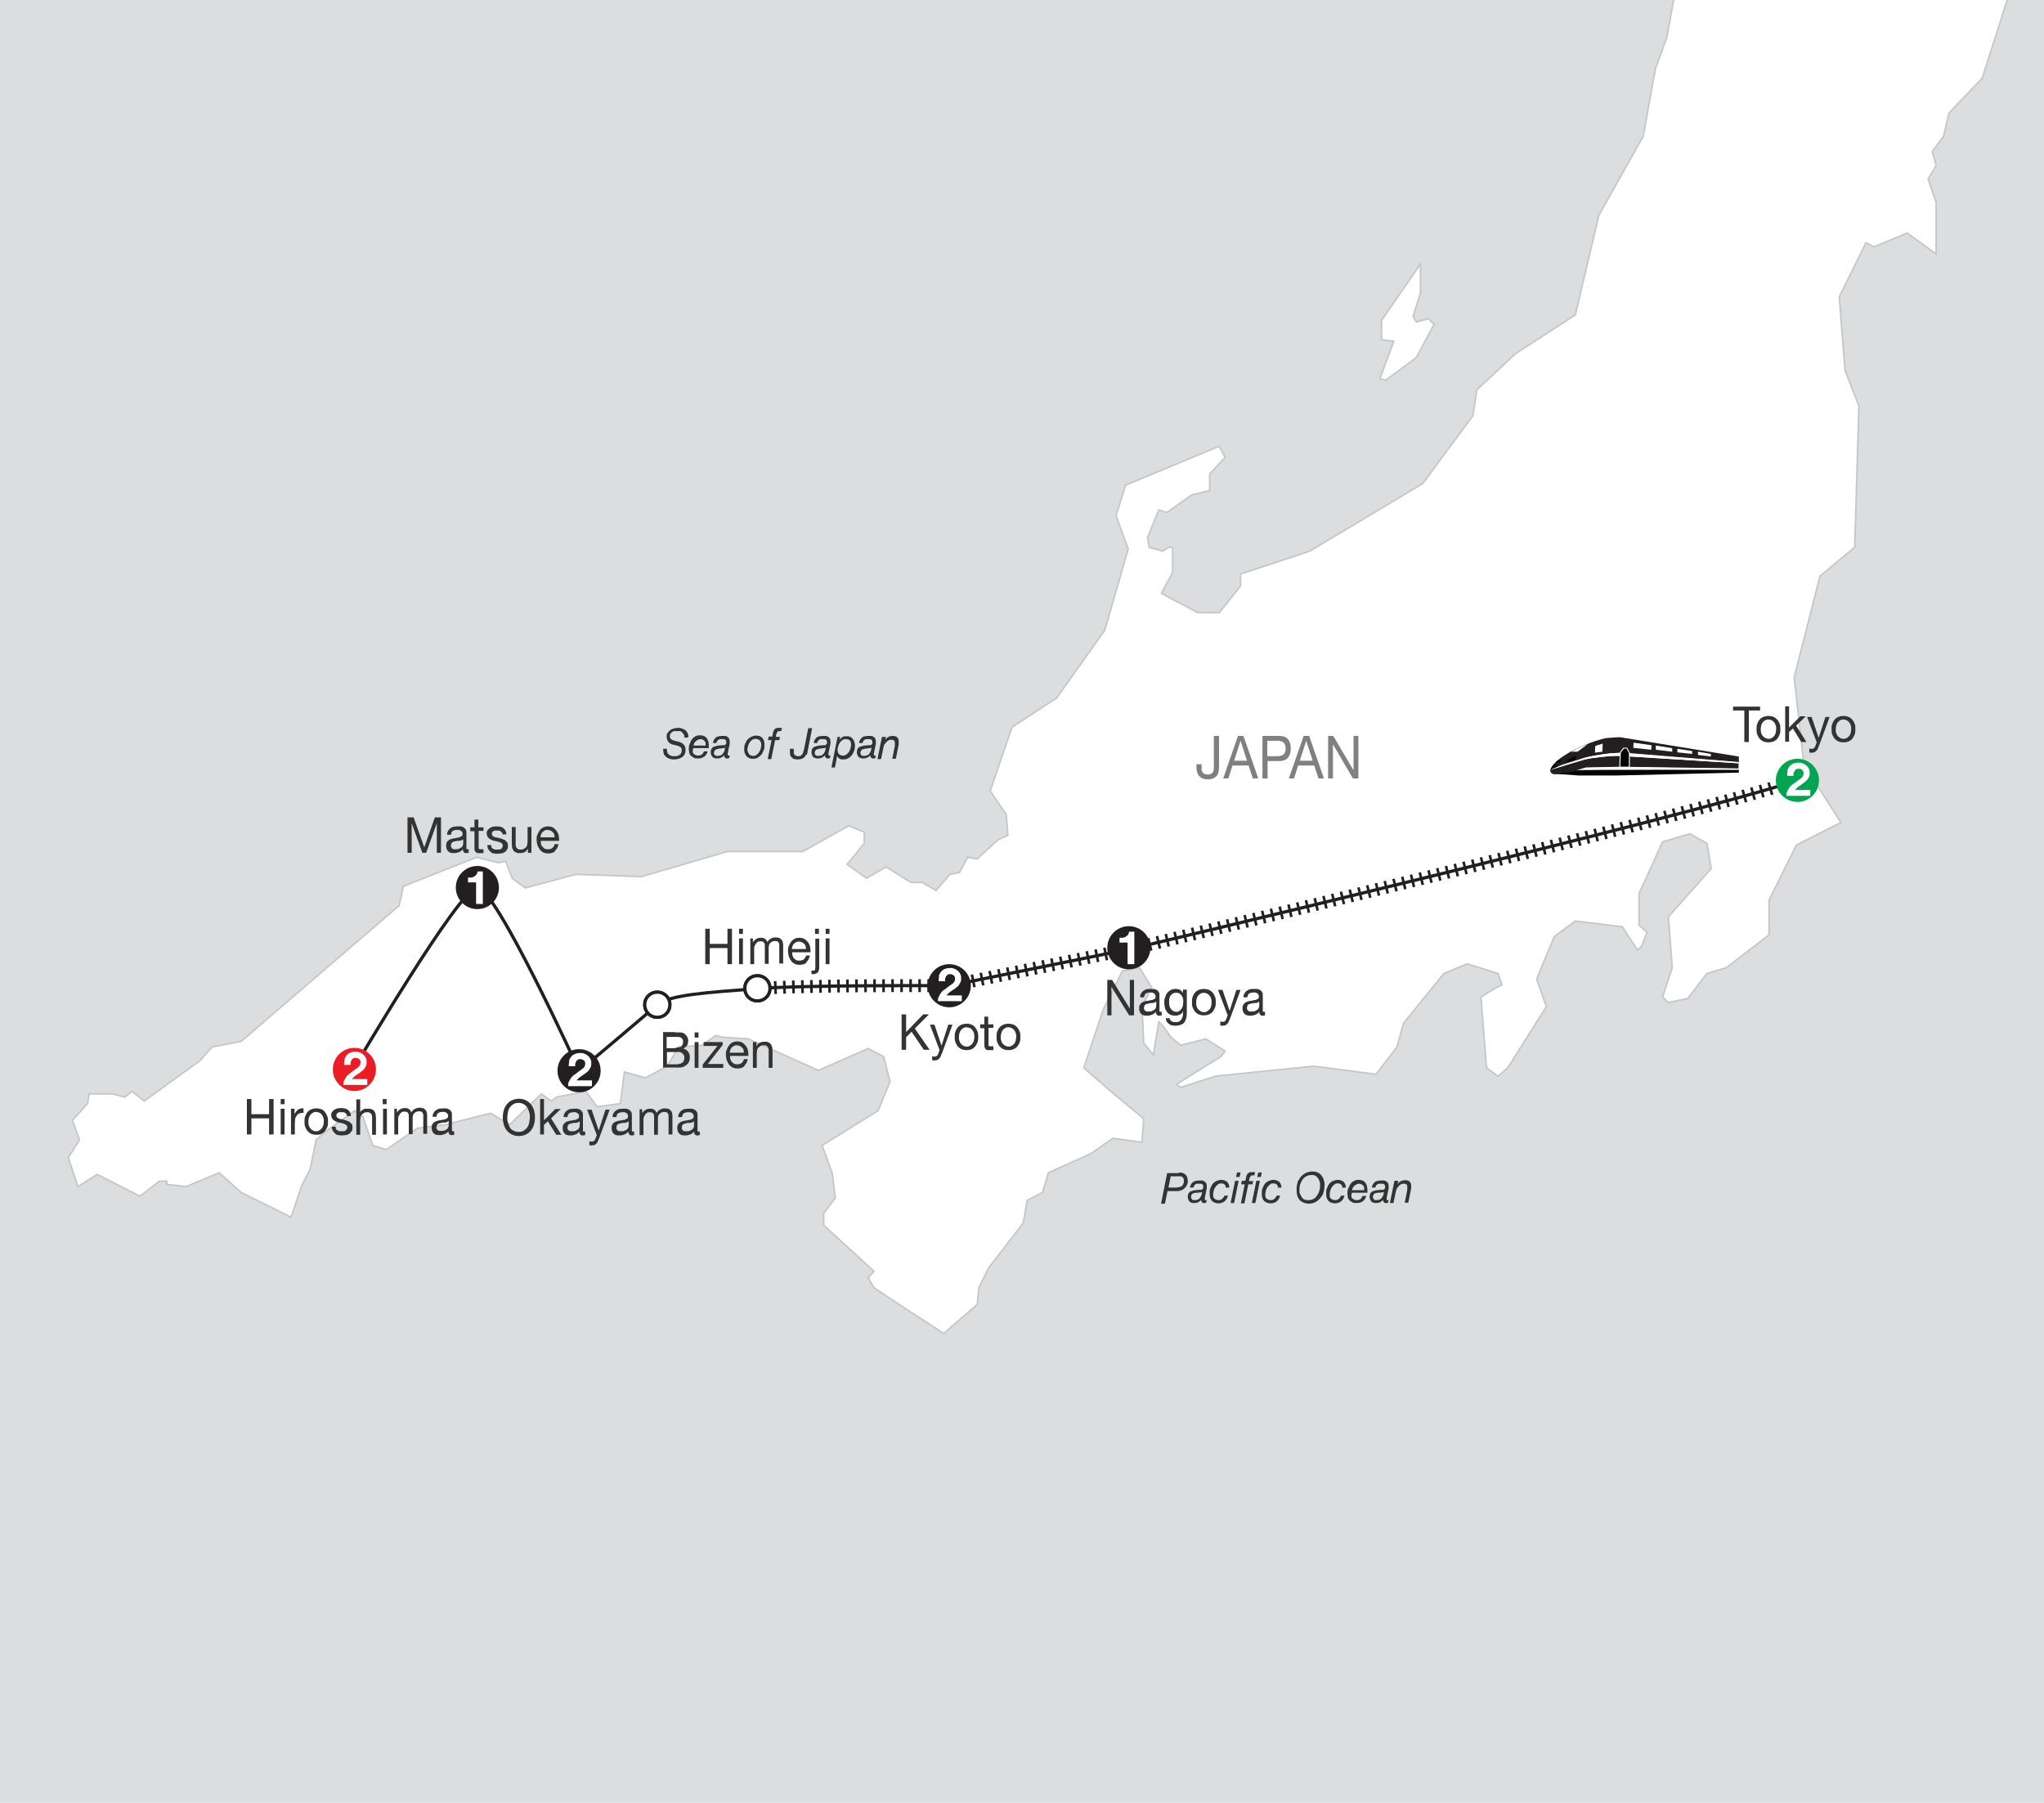 <?xml version="1.0" encoding="UTF-8"?>
<svg id="Layer_1" data-name="Layer 1" xmlns="http://www.w3.org/2000/svg" xmlns:xlink="http://www.w3.org/1999/xlink" version="1.1" viewBox="0 0 635 560">
  <defs>
    <style>
      .cls-1 {
        fill: gray;
      }

      .cls-1, .cls-2, .cls-3, .cls-4, .cls-5, .cls-6, .cls-7, .cls-8, .cls-9 {
        stroke-width: 0px;
      }

      .cls-10 {
        clip-path: url(#clippath);
      }

      .cls-2, .cls-11, .cls-12 {
        fill: none;
      }

      .cls-3 {
        fill: #dcddde;
      }

      .cls-4 {
        fill: #333;
      }

      .cls-13, .cls-11, .cls-12 {
        stroke: #231f20;
      }

      .cls-13, .cls-14, .cls-15, .cls-8 {
        fill: #fff;
      }

      .cls-16 {
        stroke: #fff;
        stroke-width: .3px;
      }

      .cls-16, .cls-5 {
        fill: #000;
      }

      .cls-14 {
        stroke: #b1b3b5;
        stroke-width: .4px;
      }

      .cls-6 {
        fill: #00a551;
      }

      .cls-7 {
        fill: #ec1c24;
      }

      .cls-15 {
        stroke: #c5c7c9;
        stroke-width: .5px;
      }

      .cls-12 {
        stroke-dasharray: 0 0 .8 2;
        stroke-width: 4px;
      }

      .cls-9 {
        fill: #231f20;
      }
    </style>
    <clipPath id="clippath">
      <rect class="cls-2" width="635" height="560"/>
    </clipPath>
  </defs>
  <g class="cls-10">
    <rect class="cls-3" x="-94.1" y="-307.3" width="760.6" height="964.5"/>
    <polygon class="cls-15" points="439 98.3 440 100 443.8 99 445.5 100.8 440 111.1 430.5 118.1 428.7 117.6 433 106 429.2 105.5 429.2 99.5 441.3 82 441.3 91 439 98.3"/>
    <polygon class="cls-15" points="98.2 354.1 100.7 351.8 110.2 345 112.7 346.8 115.8 355.8 120 357.1 129.6 350.5 138.6 349.3 152.4 345.8 158.4 349.3 168.2 339.8 171.2 342 172.9 340.8 182 339 185.5 343.8 192.7 342.8 194 333 200.5 334.8 207.3 331.2 210.8 325.2 218.1 324.7 222.3 321.7 224.6 322.2 232.4 322.7 254.2 332.5 269.7 325.7 274.5 328.2 276.5 336 272.8 345 255.4 355.8 256.9 359.9 258.5 364.3 259.5 372.1 255.9 376.9 255.9 380.6 271.5 394.9 269.7 396.9 271.5 400 281.3 406.5 293.3 414.3 294.6 413 303.6 405.2 304.1 400 307.1 393.9 317.9 379.9 319.1 372.9 323.9 370.4 325.7 364.3 339 358.3 345.7 353.6 354.8 354.8 355.3 347.5 344.5 338.5 336.7 331.7 342.7 313.7 348.7 301.6 354 300.6 357.8 306.7 354.8 312.7 355.3 324 358.3 327.7 360 317.4 361.3 318.7 363.8 322.2 366.8 324.7 374.6 322.7 380.6 326.5 379.3 328.2 365.5 336.8 366.8 337.8 377.6 334.3 390.2 333 408.2 331.2 427.5 333.7 434 325.2 436 317.9 448.6 302.4 455.8 299.4 465.4 302.4 466.6 305.9 464.1 307.2 460.1 309.7 461.8 331.7 465.4 334.3 468.4 331.7 480.4 312.7 477.4 304.2 479.6 298.7 482.9 290.9 489.4 286.1 504 287.9 508.7 295.1 510 293.9 511.7 289.6 509.2 287.4 509.2 277.6 512.8 269.7 516.5 261.5 525 259 530.3 262 531.6 269.8 518.3 284.8 519.5 300.6 516.5 309.7 518.3 311.4 524.3 310.2 530.3 302.4 536.3 300.6 549.6 290.4 549.6 279.6 558.1 262.5 571.9 255.5 564.9 244.5 560.4 237.4 557.4 210.4 565.4 179 576.2 170 577.5 126.1 574.1 117.4 573.2 115.1 571.4 92.2 579.7 75.4 582.2 76.7 592.5 72.4 601.5 78.9 601.5 74.2 601.5 62.9 599 55.6 601.5 51.4 600.3 47.1 603.8 42.3 605.5 35.1 615.8 24.3 625.6 -6.3 621.3 -12.3 620.1 -32.4 612.3 -43.2 613.6 -48.5 605.5 -62.2 600.8 -70.3 593 -74.5 590.5 -84.6 588.2 -129.2 581 -126.7 572.4 -133.5 562.4 -137 556.9 -124.4 556.9 -112.9 567.7 -115.9 573.7 -120.2 576.7 -120.2 580.5 -114.2 578.5 -100.9 573.7 -95.6 561.7 -102.1 560.4 -96.1 558.1 -91.3 551.4 -91.3 549.1 -94.8 547.9 -111.7 544.9 -115.9 540.1 -113.7 534.6 -117.2 531.6 -111.2 535.3 -102.6 532.3 -99.6 531.6 -94.3 525.5 -85.3 519 -85.3 510 -75.5 513 -66 516.5 -58.2 517.8 -55.2 516 -38.4 509.2 -30.4 503.2 -32.4 502.2 -30.4 504 -26.4 507 -23.9 513.5 -25.6 517.8 -23.9 522 -17.9 522 -11.3 517.8 11.7 514.3 21.3 513.3 26.7 510.5 42.3 496.7 66.9 489.4 97.8 470.9 109.8 458.8 121.1 457.6 129.1 442 150.2 406.9 171.2 398.8 173.9 385.4 178.3 385.4 182 378.8 190.3 372.1 190.3 360.8 184.3 364.3 177.8 364.3 170 363 170 361.3 171.2 357 170 356.5 167 360 158.4 362.5 159.2 370.3 153.7 375.8 152.4 375.8 147.2 380.6 142.1 378.8 138.6 349.7 150.7 346.7 160.2 350.5 170.5 343.2 195.8 328.2 216.9 324.3 219.4 314.4 225.9 307.6 245.7 312.6 253 313.1 259.5 310.1 260.8 303.6 266.8 300.6 266.3 298.1 271 295.1 271.6 290.8 276.6 286.5 274.1 283 274.1 275.3 269.3 269.2 272.8 263.2 268.5 268.5 262 268.5 258.5 263.7 256.5 249.4 264.5 225.9 264.5 221.6 265.8 199.3 272.3 179 271.6 163.2 275.8 159.1 272.8 157.1 267.5 154.9 268 148.1 266.3 125.3 275.3 124 281.3 74.9 323.5 72.3 324 65.9 325.2 62.1 329.5 44.8 342 41 339 38.8 340.8 35 339.8 27.7 339.8 27.2 342.8 22.5 348 24.7 354.1 21.2 359.6 24.2 368.6 30.2 364.8 43.5 371.6 49.5 366.9 51.8 366.9 51.8 367.9 57.8 368.6 68.1 364.3 74.9 370.4 90.4 378.1 93.9 367.9 96.4 363.1 98.2 354.1"/>
    <path class="cls-11" d="M179.9,332.6s-26.1-57.4-31.7-56.9-38.4,56.4-38.4,56.4"/>
    <path class="cls-11" d="M558.4,242.4c-34.9,11.5-206.4,52.2-206.4,52.2l-57.1,11.6s-44.1-.3-59.6.9c-15.5,1.2-27.5,1.9-31.2,5.1-3.6,3.2-24.2,20.5-24.2,20.5"/>
    <path class="cls-12" d="M558.4,242.4c-34.9,11.5-206.4,52.2-206.4,52.2l-57.1,11.6s-44.1-.3-59.6.9"/>
    <g>
      <path class="cls-4" d="M212.2,228c0-.3-.2-.5-.4-.6-.2-.2-.4-.3-.7-.3-.3,0-.6,0-.9,0s-.5,0-.7,0c-.2,0-.5.1-.7.3s-.4.3-.5.5c-.1.2-.2.4-.2.7s0,.4.1.6.2.3.3.4c.1.1.3.2.5.3s.4.2.6.2l1.2.3c.3,0,.6.2.8.3.3.1.5.3.7.5.2.2.4.4.5.7.1.3.2.7.2,1.1s-.1.9-.3,1.3c-.2.4-.5.7-.8.9-.3.2-.7.4-1.1.5s-.8.2-1.2.2-1,0-1.5-.2c-.5-.1-.8-.3-1.2-.6-.3-.3-.6-.6-.7-1s-.2-.9-.2-1.5h1.2c0,.4,0,.8.1,1.1.1.3.3.5.5.7.2.2.5.3.8.4s.6.1,1,.1.6,0,.8-.1c.3,0,.5-.2.7-.3.2-.1.4-.3.5-.6.1-.2.2-.5.2-.8s0-.4-.1-.6c0-.2-.2-.3-.3-.4-.1-.1-.3-.2-.5-.3s-.4-.2-.6-.2l-1.2-.3c-.3,0-.5-.2-.8-.3-.2-.1-.5-.3-.6-.5-.2-.2-.3-.4-.4-.7-.1-.3-.2-.6-.2-.9s0-.9.3-1.2.4-.6.8-.9c.3-.2.7-.4,1.1-.5.4-.1.8-.2,1.2-.2s.9,0,1.3.2c.4.1.8.3,1.1.5.3.2.5.6.7.9.2.4.3.8.2,1.4h-1.2c0-.4,0-.7-.1-.9Z"/>
      <path class="cls-4" d="M215.2,233.1c0,.3,0,.5.1.7,0,.2.2.4.4.5s.3.2.5.3c.2,0,.4.1.6.1.5,0,.9-.1,1.2-.3.3-.2.5-.6.7-1h1.1c0,.4-.2.7-.4,1-.2.3-.4.5-.7.7-.3.2-.6.3-.9.4s-.7.1-1,.1c-.5,0-1,0-1.4-.3s-.6-.4-.9-.7c-.2-.3-.4-.6-.4-.9,0-.3-.1-.6-.1-.9,0-.7,0-1.3.3-1.8.2-.5.4-1,.7-1.4.3-.4.7-.7,1.1-.9s.8-.3,1.3-.3c1,0,1.7.3,2.1.8.4.5.7,1.3.7,2.3s0,.3,0,.5c0,.2,0,.3,0,.4h-4.9c0,.2,0,.4,0,.6ZM219.2,230.8c0-.2-.1-.4-.3-.6s-.3-.3-.5-.4c-.2-.1-.5-.2-.7-.2s-.6,0-.8.2c-.2.1-.5.2-.7.4-.2.2-.3.4-.5.6-.1.2-.2.5-.3.8h3.8c0-.2,0-.5,0-.7Z"/>
      <path class="cls-4" d="M221.8,229.8c.2-.3.4-.5.6-.7s.5-.3.9-.4c.3,0,.7-.1,1-.1s.6,0,.9,0c.3,0,.5.1.8.3s.4.3.5.5c.1.2.2.5.2.9s0,.4,0,.6c0,.2,0,.4-.1.6l-.4,1.9c0,.1,0,.3-.1.5s0,.3,0,.5,0,.3,0,.3c0,0,.1,0,.2,0s.1,0,.2,0c0,0,.1,0,.2,0l-.2.8c0,0-.2,0-.3.1s-.2,0-.3,0c-.3,0-.5,0-.7-.3-.2-.2-.2-.4-.2-.7h0c-.2.3-.5.5-.9.7-.3.2-.8.3-1.3.3s-.5,0-.8-.1-.5-.2-.6-.3c-.2-.2-.3-.4-.4-.6-.1-.2-.2-.5-.2-.9,0-.5.1-.9.3-1.2s.5-.5.8-.6c.3-.1.7-.2,1.1-.3.4,0,.8,0,1.1-.1.3,0,.5,0,.7,0,.2,0,.4,0,.5-.2.1,0,.2-.2.3-.3s0-.3,0-.5,0-.3-.1-.5c0-.1-.2-.2-.3-.3-.1,0-.3-.1-.4-.1-.2,0-.3,0-.5,0s-.4,0-.6,0c-.2,0-.4.1-.5.2-.2.1-.3.2-.4.4-.1.2-.2.3-.2.6h-1.1c0-.4.2-.7.3-1ZM222.1,234.6c.2.2.5.2.8.2.9,0,1.5-.3,1.8-.9.2-.3.3-.5.4-.8,0-.3.1-.6.2-.9h0c-.2.1-.3.2-.6.2-.2,0-.5,0-.7.1-.3,0-.5,0-.8.1-.3,0-.5.1-.7.2-.2,0-.4.2-.5.4-.1.2-.2.4-.2.7,0,.3.1.6.4.7Z"/>
      <path class="cls-4" d="M231.4,231.3c.2-.5.4-1,.7-1.4s.7-.7,1.2-1c.5-.2,1-.4,1.5-.4.9,0,1.6.2,2,.7.5.5.7,1.2.7,2.1s0,1.1-.2,1.6c-.2.5-.4,1-.7,1.4-.3.4-.7.7-1.1,1s-1,.4-1.5.4-.8,0-1.2-.2-.6-.3-.9-.6c-.2-.3-.4-.6-.5-.9s-.2-.7-.2-1.2,0-1.1.2-1.6ZM232.7,234.3c.3.3.8.5,1.3.5s.7-.1,1-.3c.3-.2.6-.5.8-.8s.4-.7.5-1.1c.1-.4.2-.7.2-1.1s0-.5-.1-.8c0-.2-.2-.4-.3-.6-.1-.2-.3-.3-.5-.4s-.5-.2-.8-.2-.8.1-1.1.3c-.3.2-.6.5-.8.8-.2.3-.4.7-.5,1.1s-.2.8-.2,1.1c0,.6.2,1,.5,1.4Z"/>
      <path class="cls-4" d="M238.6,229.8l.2-1h1.1c0-.3.2-.7.2-1,0-.3.2-.6.3-.9.1-.3.3-.5.6-.6.2-.2.6-.2,1-.2s.3,0,.5,0,.3,0,.4,0l-.2,1c0,0-.2,0-.3,0,0,0-.2,0-.2,0-.3,0-.5,0-.6.2s-.3.2-.3.4c0,.2-.1.4-.2.6,0,.2,0,.4-.1.6h1.3l-.2,1h-1.3l-1.2,5.9h-1.1l1.2-5.9h-1.1Z"/>
      <path class="cls-4" d="M250.4,234.4c-.1.3-.3.6-.5.8-.2.2-.5.4-.8.5s-.7.2-1.2.2-.7,0-1-.1c-.3,0-.6-.2-.8-.4s-.4-.4-.5-.6-.2-.5-.2-.9,0-.4,0-.6c0-.2,0-.5,0-.7h1.2c0,.2,0,.3,0,.5,0,.2,0,.3,0,.5,0,.5.1.8.4,1,.2.2.6.3,1,.3s.6,0,.8-.2c.2-.1.4-.3.5-.5s.2-.4.3-.7c0-.3.1-.5.2-.8l1.3-6.5h1.2l-1.4,7.2c0,.4-.2.8-.3,1.1Z"/>
      <path class="cls-4" d="M253.1,229.8c.2-.3.4-.5.6-.7s.5-.3.9-.4c.3,0,.7-.1,1-.1s.6,0,.9,0c.3,0,.5.1.8.3s.4.3.5.5c.1.2.2.5.2.9s0,.4,0,.6c0,.2,0,.4-.1.6l-.4,1.9c0,.1,0,.3-.1.5s0,.3,0,.5,0,.3,0,.3c0,0,.1,0,.2,0s.1,0,.2,0c0,0,.1,0,.2,0l-.2.8c0,0-.2,0-.3.1s-.2,0-.3,0c-.3,0-.5,0-.7-.3-.2-.2-.2-.4-.2-.7h0c-.2.3-.5.5-.9.7-.3.2-.8.3-1.3.3s-.5,0-.8-.1-.5-.2-.6-.3c-.2-.2-.3-.4-.4-.6-.1-.2-.2-.5-.2-.9,0-.5.1-.9.3-1.2s.5-.5.8-.6c.3-.1.7-.2,1.1-.3.4,0,.8,0,1.1-.1.3,0,.5,0,.7,0,.2,0,.4,0,.5-.2.1,0,.2-.2.3-.3s0-.3,0-.5,0-.3-.1-.5c0-.1-.2-.2-.3-.3-.1,0-.3-.1-.4-.1-.2,0-.3,0-.5,0s-.4,0-.6,0c-.2,0-.4.1-.5.2-.2.1-.3.2-.4.4-.1.2-.2.3-.2.6h-1.1c0-.4.2-.7.3-1ZM253.4,234.6c.2.2.5.2.8.2.9,0,1.5-.3,1.8-.9.2-.3.3-.5.4-.8,0-.3.1-.6.2-.9h0c-.2.1-.3.2-.6.2-.2,0-.5,0-.7.1-.3,0-.5,0-.8.1-.3,0-.5.1-.7.2-.2,0-.4.2-.5.4-.1.2-.2.4-.2.7,0,.3.1.6.4.7Z"/>
      <path class="cls-4" d="M261,228.8l-.2,1h0c.3-.4.7-.7,1-.9.3-.2.7-.2,1.2-.2s.8,0,1.1.2c.3.1.6.3.8.6s.4.5.5.9.2.7.2,1.1,0,1-.2,1.6c-.2.5-.4,1-.7,1.4-.3.4-.7.8-1.1,1-.5.3-1,.4-1.5.4s-.4,0-.6,0c-.2,0-.4-.1-.6-.2-.2,0-.4-.2-.5-.4-.1-.2-.3-.3-.3-.6h0l-.7,3.7h-1.1l1.9-9.5h1ZM264.1,230.1c-.3-.3-.7-.5-1.3-.5s-.8.1-1.1.3c-.3.2-.6.5-.8.8-.2.3-.4.7-.5,1.1-.1.4-.2.8-.2,1.1,0,.5.1.9.4,1.3.3.3.7.5,1.2.5s.8-.1,1.1-.3c.3-.2.6-.5.8-.8s.4-.7.5-1.1c.1-.4.2-.8.2-1.2,0-.6-.1-1-.4-1.3Z"/>
      <path class="cls-4" d="M267.2,229.8c.2-.3.4-.5.6-.7s.5-.3.9-.4c.3,0,.7-.1,1-.1s.6,0,.9,0c.3,0,.5.1.8.3s.4.3.5.5c.1.2.2.5.2.9s0,.4,0,.6c0,.2,0,.4-.1.6l-.4,1.9c0,.1,0,.3-.1.5s0,.3,0,.5,0,.3,0,.3c0,0,.1,0,.2,0s.1,0,.2,0c0,0,.1,0,.2,0l-.2.8c0,0-.2,0-.3.1s-.2,0-.3,0c-.3,0-.5,0-.7-.3-.2-.2-.2-.4-.2-.7h0c-.2.3-.5.5-.9.7-.3.2-.8.3-1.3.3s-.5,0-.8-.1-.5-.2-.6-.3c-.2-.2-.3-.4-.4-.6-.1-.2-.2-.5-.2-.9,0-.5.1-.9.3-1.2s.5-.5.8-.6c.3-.1.7-.2,1.1-.3.4,0,.8,0,1.1-.1.3,0,.5,0,.7,0,.2,0,.4,0,.5-.2.1,0,.2-.2.3-.3s0-.3,0-.5,0-.3-.1-.5c0-.1-.2-.2-.3-.3-.1,0-.3-.1-.4-.1-.2,0-.3,0-.5,0s-.4,0-.6,0c-.2,0-.4.1-.5.2-.2.1-.3.2-.4.4-.1.2-.2.3-.2.6h-1.1c0-.4.2-.7.3-1ZM267.6,234.6c.2.2.5.2.8.2.9,0,1.5-.3,1.8-.9.2-.3.3-.5.4-.8,0-.3.1-.6.2-.9h0c-.2.1-.3.2-.6.2-.2,0-.5,0-.7.1-.3,0-.5,0-.8.1-.3,0-.5.1-.7.2-.2,0-.4.2-.5.4-.1.2-.2.4-.2.7,0,.3.1.6.4.7Z"/>
      <path class="cls-4" d="M275.2,228.8l-.2,1h0c.3-.4.6-.7,1-.9.4-.2.9-.3,1.3-.3s1.1.1,1.4.4c.3.3.5.7.5,1.4s0,.3,0,.6c0,.2,0,.5-.1.8l-.8,3.9h-1.1l.8-4c0,0,0-.2,0-.2,0,0,0-.2,0-.3,0-.1,0-.2,0-.3s0-.2,0-.2c0-.3-.1-.6-.3-.7-.2-.2-.5-.2-.8-.2s-.6,0-.9.2c-.3.2-.5.3-.7.6-.2.2-.3.4-.5.6s-.2.5-.3.8l-.8,3.8h-1.1l1.4-6.9h1Z"/>
    </g>
    <g>
      <path class="cls-4" d="M366.3,364.2c.9,0,1.5.2,2,.7.5.4.7,1.1.7,2s0,.6-.2,1c-.1.4-.3.7-.6,1-.3.3-.6.6-1.1.8-.4.2-1,.3-1.7.3h-2.7l-.8,3.9h-1.2l1.9-9.5h3.6ZM365.8,368.8c.7,0,1.2-.2,1.5-.5.3-.4.5-.8.5-1.4s0-.5-.1-.7c0-.2-.2-.4-.3-.5-.1-.1-.3-.2-.5-.3-.2,0-.4,0-.6,0h-2.6l-.7,3.5h2.7Z"/>
      <path class="cls-4" d="M370,367.9c.2-.3.4-.5.6-.7.3-.2.5-.3.9-.4.3,0,.7-.1,1-.1s.6,0,.9,0c.3,0,.5.1.8.3.2.1.4.3.5.5.1.2.2.5.2.9s0,.4,0,.6c0,.2,0,.4-.1.6l-.4,1.9c0,.1,0,.3-.1.5,0,.2,0,.3,0,.5s0,.3,0,.3c0,0,.1,0,.2,0s.1,0,.2,0c0,0,.1,0,.2,0l-.2.8c0,0-.2,0-.3.1s-.2,0-.3,0c-.3,0-.5,0-.7-.3-.2-.2-.2-.4-.2-.7h0c-.2.3-.5.5-.9.7-.3.2-.8.3-1.3.3s-.5,0-.8-.1c-.2,0-.5-.2-.6-.3-.2-.2-.3-.4-.4-.6-.1-.2-.2-.5-.2-.9,0-.5.1-.9.3-1.2.2-.3.5-.5.8-.6.3-.1.7-.2,1.1-.3.4,0,.8,0,1.1-.1.3,0,.5,0,.7,0,.2,0,.4,0,.5-.2.1,0,.2-.2.3-.3,0-.1,0-.3,0-.5s0-.3-.1-.5c0-.1-.2-.2-.3-.3-.1,0-.3-.1-.4-.1-.2,0-.3,0-.5,0-.2,0-.4,0-.6,0-.2,0-.4.1-.5.2-.2.1-.3.2-.4.4-.1.2-.2.3-.2.6h-1.1c0-.4.2-.7.3-1ZM370.3,372.6c.2.2.5.2.8.2.9,0,1.5-.3,1.8-.9.2-.3.3-.5.4-.8,0-.3.1-.6.2-.9h0c-.2.1-.3.2-.6.2-.2,0-.5,0-.7.1-.3,0-.5,0-.8,0-.3,0-.5.1-.7.2-.2,0-.4.2-.5.4-.1.2-.2.4-.2.7,0,.3.1.6.4.7Z"/>
      <path class="cls-4" d="M380.5,368c-.2-.2-.6-.4-1-.4s-.8,0-1.1.3c-.3.2-.6.5-.8.8s-.4.7-.5,1c-.1.4-.2.8-.2,1.1s0,.5,0,.8c0,.2.1.5.3.6.1.2.3.3.5.4.2.1.5.2.8.2.5,0,.9-.1,1.2-.4.3-.3.6-.6.7-1h1.1c-.2.8-.6,1.4-1.1,1.8-.5.4-1.2.6-1.9.6s-1.6-.3-2-.8c-.5-.5-.7-1.2-.7-2.2s0-1.1.2-1.6c.2-.5.4-1,.7-1.4.3-.4.7-.7,1.1-.9.5-.2,1-.4,1.6-.4s1.3.2,1.8.6c.4.4.7,1,.7,1.8h-1.1c0-.4-.1-.8-.4-1Z"/>
      <path class="cls-4" d="M384.8,366.8l-1.4,6.9h-1.1l1.4-6.9h1.1ZM384,365.6l.3-1.4h1.1l-.3,1.4h-1.1Z"/>
      <path class="cls-4" d="M385.6,367.8l.2-1h1.1c0-.3.2-.7.2-1,0-.3.2-.6.3-.9.1-.3.3-.5.6-.6.2-.2.6-.2,1-.2s.3,0,.5,0c.2,0,.3,0,.4,0l-.2,1c0,0-.2,0-.3,0,0,0-.2,0-.2,0-.3,0-.5,0-.6.2s-.3.2-.3.4c0,.2-.1.3-.2.6s0,.4-.1.6h1.3l-.2,1h-1.3l-1.2,5.9h-1.1l1.2-5.9h-1.1Z"/>
      <path class="cls-4" d="M391.4,366.8l-1.4,6.9h-1.1l1.4-6.9h1.1ZM390.6,365.6l.3-1.4h1.1l-.3,1.4h-1.1Z"/>
      <path class="cls-4" d="M396.7,368c-.2-.2-.6-.4-1-.4s-.8,0-1.1.3c-.3.2-.6.5-.8.8s-.4.7-.5,1c-.1.4-.2.8-.2,1.1s0,.5,0,.8c0,.2.1.5.3.6.1.2.3.3.5.4.2.1.5.2.8.2.5,0,.9-.1,1.2-.4.3-.3.6-.6.7-1h1.1c-.2.8-.6,1.4-1.1,1.8-.5.4-1.2.6-1.9.6s-1.6-.3-2-.8c-.5-.5-.7-1.2-.7-2.2s0-1.1.2-1.6c.2-.5.4-1,.7-1.4.3-.4.7-.7,1.1-.9.5-.2,1-.4,1.6-.4s1.3.2,1.8.6c.4.4.7,1,.7,1.8h-1.1c0-.4-.1-.8-.4-1Z"/>
      <path class="cls-4" d="M403,367.6c.2-.7.6-1.3,1-1.9.4-.5,1-1,1.6-1.3s1.3-.5,2.1-.5,1.1.1,1.6.3c.5.2.9.5,1.2.9s.6.8.7,1.3c.2.5.3,1.1.3,1.7s-.1,1.5-.3,2.2c-.2.7-.5,1.3-1,1.8-.4.5-.9,1-1.5,1.3-.6.3-1.3.5-2,.5-1.2,0-2.2-.4-2.9-1.1-.7-.7-1-1.8-1-3.1s.1-1.5.3-2.2ZM404,371c.1.4.3.7.5,1,.2.3.5.5.8.6.3.2.7.2,1.2.2s1.1-.1,1.6-.4c.5-.3.8-.6,1.1-1.1.3-.4.5-.9.7-1.5.2-.6.2-1.1.2-1.7s0-.9-.2-1.2c-.1-.4-.3-.7-.5-1-.2-.3-.5-.5-.8-.7-.3-.2-.7-.2-1.1-.2-.6,0-1.2.1-1.7.4s-.9.6-1.2,1.1c-.3.4-.5,1-.7,1.5-.2.6-.2,1.1-.2,1.7s0,.9.2,1.3Z"/>
      <path class="cls-4" d="M416.7,368c-.2-.2-.6-.4-1-.4s-.8,0-1.1.3c-.3.2-.6.5-.8.8s-.4.7-.5,1c-.1.4-.2.8-.2,1.1s0,.5,0,.8c0,.2.1.5.3.6.1.2.3.3.5.4.2.1.5.2.8.2.5,0,.9-.1,1.2-.4.3-.3.6-.6.7-1h1.1c-.2.8-.6,1.4-1.1,1.8-.5.4-1.2.6-1.9.6s-1.6-.3-2-.8c-.5-.5-.7-1.2-.7-2.2s0-1.1.2-1.6c.2-.5.4-1,.7-1.4.3-.4.7-.7,1.1-.9.5-.2,1-.4,1.6-.4s1.3.2,1.8.6c.4.4.7,1,.7,1.8h-1.1c0-.4-.1-.8-.4-1Z"/>
      <path class="cls-4" d="M419.8,371.2c0,.3,0,.5.1.7,0,.2.2.4.4.5.2.1.3.2.5.3.2,0,.4.1.6.1.5,0,.9-.1,1.2-.3.3-.2.5-.6.7-1h1.1c0,.4-.2.7-.4,1-.2.3-.4.5-.7.7-.3.2-.6.3-.9.4-.3,0-.7.1-1,.1-.5,0-1,0-1.4-.3-.4-.2-.6-.4-.9-.7-.2-.3-.4-.6-.4-.9s-.1-.6-.1-.9c0-.7,0-1.3.3-1.8.2-.5.4-1,.7-1.4.3-.4.7-.7,1.1-.9.4-.2.8-.3,1.3-.3,1,0,1.7.3,2.1.8.4.5.7,1.3.7,2.3s0,.3,0,.5c0,.2,0,.3,0,.4h-4.9c0,.2,0,.4,0,.6ZM423.8,368.9c0-.2-.1-.4-.3-.6s-.3-.3-.5-.4-.5-.2-.7-.2-.6,0-.8.2c-.2.1-.5.2-.7.4-.2.2-.3.4-.5.6-.1.2-.2.5-.3.8h3.8c0-.2,0-.5,0-.7Z"/>
      <path class="cls-4" d="M426.5,367.9c.2-.3.4-.5.6-.7.3-.2.5-.3.9-.4.3,0,.7-.1,1-.1s.6,0,.9,0c.3,0,.5.1.8.3.2.1.4.3.5.5.1.2.2.5.2.9s0,.4,0,.6c0,.2,0,.4-.1.6l-.4,1.9c0,.1,0,.3-.1.5,0,.2,0,.3,0,.5s0,.3,0,.3c0,0,.1,0,.2,0s.1,0,.2,0c0,0,.1,0,.2,0l-.2.8c0,0-.2,0-.3.1s-.2,0-.3,0c-.3,0-.5,0-.7-.3-.2-.2-.2-.4-.2-.7h0c-.2.3-.5.5-.9.7-.3.2-.8.3-1.3.3s-.5,0-.8-.1c-.2,0-.5-.2-.6-.3-.2-.2-.3-.4-.4-.6-.1-.2-.2-.5-.2-.9,0-.5.1-.9.3-1.2.2-.3.5-.5.8-.6.3-.1.7-.2,1.1-.3.4,0,.8,0,1.1-.1.3,0,.5,0,.7,0,.2,0,.4,0,.5-.2.1,0,.2-.2.3-.3,0-.1,0-.3,0-.5s0-.3-.1-.5c0-.1-.2-.2-.3-.3-.1,0-.3-.1-.4-.1-.2,0-.3,0-.5,0-.2,0-.4,0-.6,0-.2,0-.4.1-.5.2-.2.1-.3.2-.4.4-.1.2-.2.3-.2.6h-1.1c0-.4.2-.7.3-1ZM426.8,372.6c.2.2.5.2.8.2.9,0,1.5-.3,1.8-.9.2-.3.3-.5.4-.8,0-.3.1-.6.2-.9h0c-.2.1-.3.2-.6.2-.2,0-.5,0-.7.1-.3,0-.5,0-.8,0-.3,0-.5.1-.7.2-.2,0-.4.2-.5.4-.1.2-.2.4-.2.7,0,.3.1.6.4.7Z"/>
      <path class="cls-4" d="M434.4,366.8l-.2,1h0c.3-.4.6-.7,1-.9.4-.2.9-.3,1.3-.3s1.1.1,1.4.4c.3.3.5.7.5,1.3s0,.3,0,.6c0,.2,0,.5-.1.8l-.8,3.9h-1.1l.8-4c0,0,0-.2,0-.2,0,0,0-.2,0-.3,0-.1,0-.2,0-.3,0,0,0-.2,0-.2,0-.3-.1-.6-.3-.7-.2-.2-.5-.2-.8-.2s-.6,0-.9.2c-.3.2-.5.3-.7.6-.2.2-.3.4-.5.6-.1.3-.2.5-.3.8l-.8,3.8h-1.1l1.4-6.9h1Z"/>
    </g>
    <g>
      <path class="cls-1" d="M378.6,239.8c-.1.4-.3.8-.6,1.2-.3.3-.6.6-1.1.8-.5.2-1,.3-1.7.3-1.1,0-2-.3-2.6-1-.6-.6-.9-1.6-.9-2.9v-.8h1.6v.6c0,.4,0,.7,0,1.1s.2.6.3.8c.1.2.3.4.6.5.2.1.6.2,1,.2.7,0,1.2-.2,1.5-.6.3-.4.4-1,.4-1.7v-9.7h1.6v9.9c0,.4,0,.9-.2,1.3Z"/>
      <path class="cls-1" d="M386.3,228.6l4.6,13.2h-1.7l-1.3-4h-5l-1.3,4h-1.6l4.6-13.2h1.7ZM387.4,236.3l-2-6.2h0l-2,6.2h4Z"/>
      <path class="cls-1" d="M397.4,228.6c1.2,0,2.1.3,2.7,1,.6.7.9,1.6.9,2.9s-.3,2.2-.9,2.9c-.6.7-1.5,1-2.7,1h-3.6v5.4h-1.6v-13.2h5.2ZM396.8,234.9c.9,0,1.6-.2,2-.6.4-.4.6-1,.6-1.8s-.2-1.4-.6-1.8c-.4-.4-1.1-.6-2-.6h-3.1v4.8h3.1Z"/>
      <path class="cls-1" d="M406.7,228.6l4.6,13.2h-1.7l-1.3-4h-5l-1.3,4h-1.6l4.6-13.2h1.7ZM407.8,236.3l-2-6.2h0l-2,6.2h4Z"/>
      <path class="cls-1" d="M414.2,228.6l6.3,10.7h0v-10.7h1.5v13.2h-1.7l-6.2-10.6h0v10.6h-1.5v-13.2h1.7Z"/>
    </g>
    <g>
      <path class="cls-4" d="M538.4,220.7v-1.2h8.4v1.2h-3.5v9.8h-1.4v-9.8h-3.5Z"/>
      <path class="cls-4" d="M545.9,224.9c.2-.5.4-1,.7-1.3.3-.4.7-.7,1.2-.9s1-.3,1.6-.3,1.1.1,1.6.3.8.5,1.2.9c.3.4.5.8.7,1.3.2.5.2,1.1.2,1.6s0,1.1-.2,1.6-.4.9-.7,1.3c-.3.4-.7.7-1.2.9s-1,.3-1.6.3-1.1-.1-1.6-.3-.8-.5-1.2-.9c-.3-.4-.5-.8-.7-1.3s-.2-1-.2-1.6,0-1.1.2-1.6ZM547.2,227.8c.1.4.3.7.5.9s.5.4.8.6c.3.1.6.2.9.2s.6,0,.9-.2c.3-.1.5-.3.8-.6s.4-.6.5-.9c.1-.4.2-.8.2-1.3s0-.9-.2-1.3c-.1-.4-.3-.7-.5-.9s-.5-.5-.8-.6c-.3-.1-.6-.2-.9-.2s-.6,0-.9.2c-.3.1-.5.3-.8.6s-.4.6-.5.9c-.1.4-.2.8-.2,1.3s0,.9.2,1.3Z"/>
      <path class="cls-4" d="M555.8,219.5v6.5l3.5-3.5h1.7l-3,2.9,3.2,5.1h-1.6l-2.6-4.2-1.2,1.1v3h-1.2v-11h1.2Z"/>
      <path class="cls-4" d="M565.1,231.6c-.1.4-.3.7-.4,1-.1.3-.3.5-.5.7-.2.2-.4.3-.6.4s-.5.1-.7.1-.3,0-.4,0c-.1,0-.3,0-.4-.1v-1.2c.1,0,.2,0,.4.1s.3,0,.4,0c.3,0,.5,0,.6-.2.2-.1.3-.3.4-.5l.5-1.3-3-7.9h1.4l2.2,6.5h0l2.1-6.5h1.3l-3.3,9Z"/>
      <path class="cls-4" d="M569.2,224.9c.2-.5.4-1,.7-1.3.3-.4.7-.7,1.2-.9s1-.3,1.6-.3,1.1.1,1.6.3.8.5,1.2.9c.3.4.5.8.7,1.3.2.5.2,1.1.2,1.6s0,1.1-.2,1.6-.4.9-.7,1.3c-.3.4-.7.7-1.2.9s-1,.3-1.6.3-1.1-.1-1.6-.3-.8-.5-1.2-.9c-.3-.4-.5-.8-.7-1.3s-.2-1-.2-1.6,0-1.1.2-1.6ZM570.5,227.8c.1.4.3.7.5.9s.5.4.8.6c.3.1.6.2.9.2s.6,0,.9-.2c.3-.1.5-.3.8-.6s.4-.6.5-.9c.1-.4.2-.8.2-1.3s0-.9-.2-1.3c-.1-.4-.3-.7-.5-.9s-.5-.5-.8-.6c-.3-.1-.6-.2-.9-.2s-.6,0-.9.2c-.3.1-.5.3-.8.6s-.4.6-.5.9c-.1.4-.2.8-.2,1.3s0,.9.2,1.3Z"/>
    </g>
    <g>
      <path class="cls-4" d="M345.5,304.4l5.5,8.9h0v-8.9h1.3v11h-1.5l-5.5-8.8h0v8.8h-1.3v-11h1.5Z"/>
      <path class="cls-4" d="M361.1,315.3c-.2.1-.5.2-.9.2s-.6,0-.8-.3c-.2-.2-.3-.5-.3-.9-.3.4-.7.7-1.2.9-.5.2-.9.3-1.5.3s-.7,0-1-.1c-.3,0-.6-.2-.8-.4s-.4-.4-.5-.7c-.1-.3-.2-.6-.2-1s0-.8.2-1.1.3-.5.6-.7c.2-.2.5-.3.8-.4s.6-.2.9-.2c.3,0,.7-.1,1-.2s.6,0,.8-.2c.2,0,.4-.2.6-.3.1-.1.2-.3.2-.6s0-.5-.2-.7-.2-.3-.4-.4c-.2,0-.3-.2-.5-.2-.2,0-.4,0-.6,0-.5,0-1,.1-1.3.3s-.5.6-.6,1.2h-1.2c0-.5.1-.9.3-1.2.2-.3.4-.6.7-.8.3-.2.6-.4,1-.5s.8-.1,1.2-.1.7,0,1,0c.3,0,.6.2.9.3s.5.4.7.7c.2.3.2.7.2,1.1v4.1c0,.3,0,.5,0,.7,0,.1.1.2.3.2s.2,0,.4,0v1ZM359.1,311.2c-.2.1-.4.2-.6.3-.3,0-.5.1-.8.1-.3,0-.6,0-.8.1s-.5.1-.8.2-.4.2-.5.4-.2.4-.2.8,0,.4.1.5.2.3.3.4.3.2.5.2c.2,0,.4,0,.6,0,.4,0,.8,0,1.1-.2.3-.1.5-.3.7-.4.2-.2.3-.4.4-.6,0-.2.1-.4.1-.6v-1.3Z"/>
      <path class="cls-4" d="M368,317.6c-.6.6-1.5,1-2.7,1s-.7,0-1.1-.1c-.4,0-.7-.2-1-.4s-.5-.4-.7-.7c-.2-.3-.3-.7-.3-1.1h1.2c0,.2,0,.4.2.6.1.2.3.3.5.4s.4.2.6.2.4,0,.6,0c.4,0,.8,0,1-.2.3-.1.5-.4.7-.6.2-.3.3-.6.4-.9s.1-.8.1-1.2v-.5h0c-.2.5-.5.9-1,1.1s-.9.3-1.4.3-1.1-.1-1.5-.3-.8-.5-1.1-.9-.5-.8-.6-1.3-.2-1-.2-1.5,0-1,.2-1.5.3-1,.6-1.4.6-.7,1.1-1c.4-.3,1-.4,1.7-.4s.9.1,1.3.3c.4.2.7.6.9,1h0v-1.1h1.2v7.3c0,1.3-.3,2.3-.8,2.9ZM366.4,314c.3-.2.5-.4.7-.7s.3-.6.4-1c0-.4.1-.7.1-1.1s0-.7-.1-1c0-.3-.2-.6-.4-.9s-.4-.5-.7-.7c-.3-.2-.6-.2-1-.2s-.7,0-1,.2c-.3.2-.5.4-.7.6s-.3.6-.4.9-.1.7-.1,1.1,0,.7.1,1.1c0,.4.2.7.4,1s.4.5.7.7.6.3,1,.3.8,0,1-.3Z"/>
      <path class="cls-4" d="M370.5,309.7c.2-.5.4-1,.7-1.3.3-.4.7-.7,1.2-.9.5-.2,1-.3,1.6-.3s1.1.1,1.6.3c.5.2.8.5,1.2.9.3.4.5.8.7,1.3s.2,1.1.2,1.6,0,1.1-.2,1.6-.4.9-.7,1.3c-.3.4-.7.7-1.2.9s-1,.3-1.6.3-1.1-.1-1.6-.3-.8-.5-1.2-.9c-.3-.4-.5-.8-.7-1.3s-.2-1-.2-1.6,0-1.1.2-1.6ZM371.8,312.7c.1.4.3.7.5.9s.5.4.8.6c.3.1.6.2.9.2s.6,0,.9-.2.5-.3.8-.6.4-.6.5-.9c.1-.4.2-.8.2-1.3s0-.9-.2-1.3c-.1-.4-.3-.7-.5-.9s-.5-.5-.8-.6-.6-.2-.9-.2-.6,0-.9.2c-.3.1-.5.3-.8.6s-.4.6-.5.9c-.1.4-.2.8-.2,1.3s0,.9.2,1.3Z"/>
      <path class="cls-4" d="M382.1,316.4c-.1.4-.3.7-.4,1-.1.3-.3.5-.5.7s-.4.3-.6.4-.5.1-.7.1-.3,0-.4,0-.3,0-.4-.1v-1.2c.1,0,.2,0,.4.1.1,0,.3,0,.4,0,.3,0,.5,0,.6-.2.2-.1.3-.3.4-.5l.5-1.3-3-7.9h1.4l2.2,6.5h0l2.1-6.5h1.3l-3.3,9Z"/>
      <path class="cls-4" d="M393.2,315.3c-.2.1-.5.2-.9.2s-.6,0-.8-.3c-.2-.2-.3-.5-.3-.9-.3.4-.7.7-1.2.9-.5.2-.9.3-1.5.3s-.7,0-1-.1c-.3,0-.6-.2-.8-.4s-.4-.4-.5-.7c-.1-.3-.2-.6-.2-1s0-.8.2-1.1.3-.5.6-.7c.2-.2.5-.3.8-.4s.6-.2.9-.2c.3,0,.7-.1,1-.2s.6,0,.8-.2c.2,0,.4-.2.6-.3.1-.1.2-.3.2-.6s0-.5-.2-.7-.2-.3-.4-.4c-.2,0-.3-.2-.5-.2-.2,0-.4,0-.6,0-.5,0-1,.1-1.3.3s-.5.6-.6,1.2h-1.2c0-.5.1-.9.3-1.2.2-.3.4-.6.7-.8.3-.2.6-.4,1-.5s.8-.1,1.2-.1.7,0,1,0c.3,0,.6.2.9.3s.5.4.7.7c.2.3.2.7.2,1.1v4.1c0,.3,0,.5,0,.7,0,.1.1.2.3.2s.2,0,.4,0v1ZM391.1,311.2c-.2.1-.4.2-.6.3-.3,0-.5.1-.8.1-.3,0-.6,0-.8.1s-.5.1-.8.2-.4.2-.5.4-.2.4-.2.8,0,.4.1.5.2.3.3.4.3.2.5.2c.2,0,.4,0,.6,0,.4,0,.8,0,1.1-.2.3-.1.5-.3.7-.4.2-.2.3-.4.4-.6,0-.2.1-.4.1-.6v-1.3Z"/>
    </g>
    <g>
      <path class="cls-4" d="M281.5,315.1v5.5l5.3-5.5h1.8l-4.4,4.4,4.6,6.6h-1.8l-3.8-5.6-1.7,1.7v3.9h-1.4v-11h1.4Z"/>
      <path class="cls-4" d="M292.6,327.2c-.1.4-.3.7-.4,1-.1.3-.3.5-.5.7s-.4.3-.6.4c-.2,0-.5.1-.7.1s-.3,0-.4,0-.3,0-.4-.1v-1.2c.1,0,.2,0,.4.1.1,0,.3,0,.4,0,.3,0,.5,0,.6-.2.2-.1.3-.3.4-.5l.5-1.3-3-7.9h1.4l2.2,6.5h0l2.1-6.5h1.3l-3.3,9Z"/>
      <path class="cls-4" d="M296.8,320.5c.2-.5.4-1,.7-1.3.3-.4.7-.7,1.2-.9.5-.2,1-.3,1.6-.3s1.1.1,1.6.3c.5.2.8.5,1.1.9.3.4.5.8.7,1.3s.2,1.1.2,1.6,0,1.1-.2,1.6-.4.9-.7,1.3c-.3.4-.7.7-1.1.9-.5.2-1,.3-1.6.3s-1.1-.1-1.6-.3c-.5-.2-.8-.5-1.2-.9-.3-.4-.5-.8-.7-1.3s-.2-1-.2-1.6,0-1.1.2-1.6ZM298.1,323.4c.1.4.3.7.5.9.2.3.5.4.8.6s.6.2.9.2.6,0,.9-.2.5-.3.8-.6c.2-.3.4-.6.5-.9s.2-.8.2-1.3,0-.9-.2-1.3c-.1-.4-.3-.7-.5-.9-.2-.3-.5-.5-.8-.6s-.6-.2-.9-.2-.6,0-.9.2-.5.3-.8.6c-.2.3-.4.6-.5.9-.1.4-.2.8-.2,1.3s0,.9.2,1.3Z"/>
      <path class="cls-4" d="M308.6,318.1v1.2h-1.5v5c0,.2,0,.3,0,.4,0,0,0,.2.1.2,0,0,.2,0,.3.1s.3,0,.5,0h.6v1.2h-1c-.3,0-.6,0-.8,0-.2,0-.4-.1-.6-.3-.1-.1-.2-.3-.3-.5,0-.2-.1-.5-.1-.9v-5.1h-1.3v-1.2h1.3v-2.4h1.2v2.4h1.5Z"/>
      <path class="cls-4" d="M309.8,320.5c.2-.5.4-1,.7-1.3.3-.4.7-.7,1.2-.9.5-.2,1-.3,1.6-.3s1.1.1,1.6.3c.5.2.8.5,1.2.9.3.4.5.8.7,1.3s.2,1.1.2,1.6,0,1.1-.2,1.6-.4.9-.7,1.3c-.3.4-.7.7-1.2.9-.5.2-1,.3-1.6.3s-1.1-.1-1.6-.3-.8-.5-1.2-.9c-.3-.4-.5-.8-.7-1.3s-.2-1-.2-1.6,0-1.1.2-1.6ZM311.1,323.4c.1.4.3.7.5.9s.5.4.8.6c.3.1.6.2.9.2s.6,0,.9-.2c.3-.1.5-.3.8-.6s.4-.6.5-.9c.1-.4.2-.8.2-1.3s0-.9-.2-1.3c-.1-.4-.3-.7-.5-.9s-.5-.5-.8-.6c-.3-.1-.6-.2-.9-.2s-.6,0-.9.2c-.3.1-.5.3-.8.6s-.4.6-.5.9c-.1.4-.2.8-.2,1.3s0,.9.2,1.3Z"/>
    </g>
    <g>
      <path class="cls-4" d="M78.1,341.4v4.7h5.5v-4.7h1.4v11h-1.4v-5h-5.5v5h-1.4v-11h1.4Z"/>
      <path class="cls-4" d="M87.2,343v-1.6h1.2v1.6h-1.2ZM88.4,344.4v8h-1.2v-8h1.2Z"/>
      <path class="cls-4" d="M91.5,344.4v1.7h0c.3-.6.7-1.1,1.1-1.4s1-.5,1.7-.4v1.4c-.5,0-.9,0-1.3.2-.4.1-.6.4-.8.6-.2.3-.4.6-.5,1,0,.4-.1.9-.1,1.4v3.5h-1.2v-8h1.2Z"/>
      <path class="cls-4" d="M94.8,346.8c.2-.5.4-1,.7-1.3.3-.4.7-.7,1.2-.9.5-.2,1-.3,1.6-.3s1.1.1,1.6.3c.5.2.8.5,1.1.9.3.4.5.8.7,1.3s.2,1.1.2,1.6,0,1.1-.2,1.6-.4.9-.7,1.3c-.3.4-.7.7-1.1.9-.5.2-1,.3-1.6.3s-1.1-.1-1.6-.3c-.5-.2-.8-.5-1.2-.9-.3-.4-.5-.8-.7-1.3s-.2-1-.2-1.6,0-1.1.2-1.6ZM96,349.7c.1.4.3.7.5.9.2.3.5.4.8.6s.6.2.9.2.6,0,.9-.2.5-.3.8-.6c.2-.3.4-.6.5-.9s.2-.8.2-1.3,0-.9-.2-1.3c-.1-.4-.3-.7-.5-.9-.2-.3-.5-.5-.8-.6s-.6-.2-.9-.2-.6,0-.9.2-.5.3-.8.6c-.2.3-.4.6-.5.9-.1.4-.2.8-.2,1.3s0,.9.2,1.3Z"/>
      <path class="cls-4" d="M104.3,350.6c.1.2.3.4.5.5.2.1.4.2.6.3.2,0,.5,0,.7,0s.4,0,.6,0c.2,0,.4,0,.6-.2s.3-.2.4-.4.2-.4.2-.6-.1-.6-.4-.8-.5-.3-.9-.4c-.4-.1-.8-.2-1.2-.3-.4,0-.8-.2-1.2-.4-.4-.2-.7-.4-.9-.7-.2-.3-.4-.7-.4-1.2s0-.7.3-1c.2-.3.4-.5.7-.7.3-.2.6-.3.9-.4.3,0,.7-.1,1-.1s.8,0,1.2.1.7.2,1,.4c.3.2.5.4.7.8.2.3.3.7.3,1.2h-1.2c0-.3,0-.5-.2-.6s-.2-.3-.4-.4c-.2-.1-.3-.2-.5-.2-.2,0-.4,0-.6,0s-.4,0-.6,0c-.2,0-.4,0-.5.2-.2,0-.3.2-.4.3,0,.1-.1.3-.1.5s0,.4.2.6c.2.1.3.3.6.4.2,0,.5.2.8.2.3,0,.6.1.9.2.3,0,.6.2.9.3s.6.2.8.4c.2.2.4.4.6.6s.2.6.2,1,0,.9-.3,1.2c-.2.3-.4.6-.7.8s-.7.3-1,.4c-.4,0-.8.1-1.2.1s-.8,0-1.2-.1c-.4,0-.7-.2-1-.5s-.5-.5-.7-.8c-.2-.3-.3-.8-.3-1.3h1.2c0,.3,0,.5.2.7Z"/>
      <path class="cls-4" d="M111.9,341.4v4.2h0c0-.2.2-.5.4-.6s.4-.3.6-.4c.2-.1.4-.2.7-.2s.5,0,.7,0c.5,0,.9,0,1.2.2.3.1.6.3.8.6s.3.6.4.9c0,.4.1.7.1,1.2v5.2h-1.2v-5.4c0-.5-.1-.9-.4-1.2-.3-.3-.6-.4-1.1-.4s-.7,0-1,.2-.5.3-.7.5c-.2.2-.3.5-.4.8,0,.3-.1.6-.1,1v4.5h-1.2v-11h1.2Z"/>
      <path class="cls-4" d="M118.9,343v-1.6h1.2v1.6h-1.2ZM120.2,344.4v8h-1.2v-8h1.2Z"/>
      <path class="cls-4" d="M123.3,344.4v1.2h0c.6-.9,1.4-1.4,2.4-1.4s.9.1,1.3.3c.4.2.6.6.8,1,.3-.4.6-.8,1-1,.4-.2.9-.4,1.4-.4s.7,0,1,.1c.3,0,.6.2.8.4.2.2.4.4.5.7s.2.6.2,1.1v5.8h-1.2v-5.2c0-.2,0-.5,0-.7,0-.2-.1-.4-.2-.6-.1-.2-.3-.3-.4-.4-.2,0-.4-.1-.7-.1-.6,0-1.1.2-1.5.6-.4.4-.5.9-.5,1.5v5h-1.2v-5.2c0-.3,0-.5,0-.7s-.1-.4-.2-.6-.3-.3-.4-.4c-.2,0-.4-.1-.7-.1s-.7,0-.9.2-.5.3-.6.6-.3.4-.4.7c0,.2-.1.4-.1.6v5h-1.2v-8h1.2Z"/>
      <path class="cls-4" d="M141.3,352.4c-.2.1-.5.2-.9.2s-.6,0-.8-.3c-.2-.2-.3-.5-.3-.9-.3.4-.7.7-1.2.9-.5.2-.9.3-1.5.3s-.7,0-1-.1c-.3,0-.6-.2-.8-.4-.2-.2-.4-.4-.5-.7-.1-.3-.2-.6-.2-1s0-.8.2-1.1c.1-.3.3-.5.6-.7.2-.2.5-.3.8-.4.3,0,.6-.2.9-.2.3,0,.7-.1,1-.2.3,0,.6,0,.8-.2.2,0,.4-.2.6-.3.1-.1.2-.3.2-.6s0-.5-.2-.7c-.1-.2-.2-.3-.4-.4-.2,0-.3-.2-.5-.2-.2,0-.4,0-.6,0-.5,0-1,.1-1.3.3-.4.2-.5.6-.6,1.2h-1.2c0-.5.1-.9.3-1.2.2-.3.4-.6.7-.8s.6-.4,1-.5c.4,0,.8-.1,1.2-.1s.7,0,1,0c.3,0,.6.2.9.3.3.2.5.4.7.7.2.3.2.7.2,1.1v4.1c0,.3,0,.5,0,.7,0,.1.1.2.3.2s.2,0,.4,0v1ZM139.3,348.3c-.2.1-.4.2-.6.3s-.5.1-.8.1c-.3,0-.6,0-.8.1s-.5.1-.8.2c-.2.1-.4.2-.5.4s-.2.4-.2.8,0,.4.1.5.2.3.3.4c.1,0,.3.2.5.2.2,0,.4,0,.6,0,.4,0,.8,0,1.1-.2.3-.1.5-.3.7-.4.2-.2.3-.4.4-.6,0-.2.1-.4.1-.6v-1.3Z"/>
    </g>
    <g>
      <path class="cls-2" d="M540.2,240l-38.1,1h-11.4s-7-.5-7-.5h-.6c-.8,0-1.1-.3-1.5-.7,0,0,.3-.7.3-.7h-.2c1.4-3,4.8-4.3,6.3-5.3,1.4-1,4.2-1.9,5.2-2.4,1-.5,3-1.4,5.5-2.1.2,0,3.4-.4,4.6-.3l36.9,6.1v4.8Z"/>
      <g>
        <path class="cls-9" d="M540.2,238.8l-34.3-.5h-3.7c0,0-9.6.2-9.6.2,0,0-1.8.6-2.8.9-2.4.8-5.5,1.2-6.8,1.1-.8,0-1-.3-1.3-.7-.3-.5,0-.7,0-.7,0,0,9.5-2.9,10.6-3.2,1.7-.4,7.4-1.2,11.1-1.1l36.7,2.3v1.6Z"/>
        <path class="cls-9" d="M540.2,235l-36.9-6c-1.3,0-4.5.3-4.6.3-2.6.7-4.5,1.3-5.5,1.8-1,.5-3.8,1.5-5.3,2.4-1.5,1-4.9,2.6-6.3,5.6l3.9-1.6s6.2-1.9,7.1-2.2c.9-.3,5.2-1.1,7.8-1.3.5,0,1.5-.1,3.3-.1l36.5,2.9v-1.7Z"/>
        <path class="cls-8" d="M481.6,239.1l4.4-1.6s5.1-1.7,6-2c.9-.3,5.8-1.2,8.4-1.5.5,0,2.2-.2,4-.2l35.7,2.9v.4s-36.6-2.3-36.6-2.3c-3.7-.1-9.4.7-11.1,1.1-1.1.3-10.6,3.2-10.6,3.2h-.2Z"/>
        <path class="cls-5" d="M483.9,238.1s0-.3-.2-.5c-.2-.2-.8-.4-.8-.4,0,0-.7.8-.8,1,0,.1-.5.9-.5.9l2.3-1Z"/>
        <path class="cls-5" d="M484.3,237c.2-.1.8-.7.8-.7l-.8-.3s-.5.3-.6.4c-.1.1-.6.5-.6.5h1.2Z"/>
        <polygon class="cls-8" points="531.5 235 531.5 234.2 527.5 233.5 527.5 234.5 531.5 235"/>
        <polygon class="cls-8" points="525.7 234.2 525.7 233.3 521.1 232.6 521.1 233.7 525.7 234.2"/>
        <polygon class="cls-8" points="519.5 233.5 519.5 232.4 514.4 231.6 514.4 232.9 519.5 233.5"/>
        <polygon class="cls-8" points="513 232.9 513.1 231.5 507.5 230.7 507.4 232.3 513 232.9"/>
        <path class="cls-5" d="M540.2,240l-38.1.9h-11.5c0,0-7-.5-7-.5,0,0,3.4-.2,6.3-1.1,1.1-.4,2.7-.2,2.7-.2h47.6s0,.9,0,.9Z"/>
        <path class="cls-8" d="M540.2,239.1s-49.1-.2-50.3.2h-.1c1-.3,2.8-.9,2.8-.9l9.6-.2h3.7c0,0,34.3.5,34.3.5v.5Z"/>
        <polygon class="cls-8" points="497.8 233.5 497.9 231 495.6 231.7 495.5 233.8 497.8 233.5"/>
        <path class="cls-8" d="M493.2,231.2l-3.1,2.3h-2.2c0,.1.8-.4,2.1-1,1-.4,3.2-1.3,3.2-1.3Z"/>
        <polygon class="cls-5" points="489.5 235.9 489.4 234.7 486.9 236.2 486.9 236.7 489.5 235.9"/>
        <polygon class="cls-5" points="503.2 240.3 503.2 239.8 501.3 239.8 501.3 240.3 503.2 240.3"/>
        <polygon class="cls-5" points="500.5 240.3 500.5 239.8 498.4 239.8 498.4 240.4 500.5 240.3"/>
        <polygon class="cls-5" points="497.7 240.4 497.7 239.8 494.9 239.8 494.8 240.5 497.7 240.4"/>
        <polygon class="cls-16" points="506.2 238.3 503.2 238.3 503.4 233.7 504.4 232.4 505.4 232.4 506.2 233.9 506.2 238.3"/>
      </g>
    </g>
    <g>
      <path class="cls-6" d="M558.4,249.1c3.7,0,6.7-3,6.7-6.7s-3-6.7-6.7-6.7-6.7,3-6.7,6.7,3,6.7,6.7,6.7Z"/>
      <path class="cls-8" d="M555.2,239.4c.2-.5.4-.9.7-1.3.3-.4.7-.7,1.2-.9.5-.2,1-.3,1.6-.3s.9,0,1.3.2c.4.1.8.4,1.1.6.3.3.6.6.8,1,.2.4.3.8.3,1.3s0,.9-.2,1.3-.4.7-.6,1c-.3.3-.6.5-.9.8-.3.2-.7.5-1,.7-.3.2-.7.5-1,.7-.3.3-.6.6-.9.9h4.8v1.8h-7.4c0-.6,0-1.1.3-1.5.2-.4.4-.8.7-1.2.3-.3.6-.7,1-.9.4-.3.8-.6,1.2-.9.2-.2.5-.3.7-.5.2-.2.5-.3.7-.5s.4-.4.5-.6c.1-.2.2-.5.2-.8,0-.5-.1-.9-.4-1.1-.3-.3-.6-.4-1.1-.4s-.5,0-.8.2c-.2.1-.4.3-.5.5s-.2.5-.3.7,0,.5,0,.8h-2c0-.6,0-1.1.2-1.6Z"/>
    </g>
    <g>
      <g>
        <path class="cls-13" d="M109.9,336c2.2,0,3.9-1.7,3.9-3.9s-1.7-3.9-3.9-3.9-3.9,1.7-3.9,3.9,1.7,3.9,3.9,3.9Z"/>
        <path class="cls-13" d="M109.9,332.1"/>
      </g>
      <g>
        <path class="cls-9" d="M109.9,336c2.2,0,3.9-1.7,3.9-3.9s-1.7-3.9-3.9-3.9-3.9,1.7-3.9,3.9,1.7,3.9,3.9,3.9Z"/>
        <path class="cls-9" d="M109.9,332.1"/>
      </g>
      <g>
        <path class="cls-11" d="M109.9,336c2.2,0,3.9-1.7,3.9-3.9s-1.7-3.9-3.9-3.9-3.9,1.7-3.9,3.9,1.7,3.9,3.9,3.9Z"/>
        <path class="cls-11" d="M109.9,332.1"/>
      </g>
    </g>
    <g>
      <path class="cls-7" d="M110.1,338.9c3.7,0,6.7-3,6.7-6.7s-3-6.7-6.7-6.7-6.7,3-6.7,6.7,3,6.7,6.7,6.7Z"/>
      <path class="cls-8" d="M106.9,329.2c.2-.5.4-.9.7-1.3s.7-.7,1.2-.9c.5-.2,1-.3,1.6-.3s.9,0,1.3.2c.4.1.8.4,1.1.6.3.3.6.6.8,1,.2.4.3.8.3,1.3s0,.9-.2,1.3c-.2.4-.4.7-.6,1s-.6.5-.9.8-.7.5-1,.7c-.3.2-.7.5-1,.7-.3.3-.6.6-.9.9h4.8v1.8h-7.4c0-.6,0-1.1.3-1.5.2-.4.4-.8.7-1.2.3-.3.6-.7,1-.9s.8-.6,1.2-.9c.2-.2.5-.3.7-.5.2-.2.5-.3.7-.5.2-.2.4-.4.5-.6.1-.2.2-.5.2-.8,0-.5-.1-.9-.4-1.1s-.6-.4-1.1-.4-.5,0-.8.2c-.2.1-.4.3-.5.5-.1.2-.2.5-.3.7,0,.3,0,.5,0,.8h-2c0-.6,0-1.1.2-1.6Z"/>
    </g>
    <g>
      <path class="cls-4" d="M156.5,344.9c.2-.7.5-1.3.9-1.8s.9-1,1.6-1.3,1.4-.5,2.2-.5,1.6.2,2.2.5c.6.3,1.1.7,1.6,1.3.4.5.7,1.1.9,1.8.2.7.3,1.4.3,2.2s-.1,1.5-.3,2.2c-.2.7-.5,1.3-.9,1.8-.4.5-.9,1-1.6,1.3-.6.3-1.4.5-2.2.5s-1.6-.2-2.2-.5-1.1-.7-1.6-1.3c-.4-.5-.7-1.1-.9-1.8-.2-.7-.3-1.4-.3-2.2s.1-1.5.3-2.2ZM157.8,348.7c.1.5.4,1,.6,1.5s.7.8,1.1,1c.5.3,1,.4,1.6.4s1.2-.1,1.6-.4c.5-.3.8-.6,1.1-1s.5-.9.6-1.5c.1-.5.2-1.1.2-1.6s0-1.1-.2-1.6c-.1-.5-.4-1-.6-1.5-.3-.4-.7-.8-1.1-1-.5-.3-1-.4-1.6-.4s-1.2.1-1.6.4c-.5.3-.8.6-1.1,1-.3.4-.5.9-.6,1.5-.1.5-.2,1.1-.2,1.6s0,1.1.2,1.6Z"/>
      <path class="cls-4" d="M169,341.5v6.5l3.5-3.5h1.7l-3,2.9,3.2,5.1h-1.6l-2.6-4.2-1.2,1.1v3h-1.2v-11h1.2Z"/>
      <path class="cls-4" d="M182,352.5c-.2.1-.5.2-.9.2s-.6,0-.8-.3c-.2-.2-.3-.5-.3-.9-.3.4-.7.7-1.2.9-.5.2-.9.3-1.5.3s-.7,0-1-.1c-.3,0-.6-.2-.8-.4-.2-.2-.4-.4-.5-.7-.1-.3-.2-.6-.2-1s0-.8.2-1.1c.1-.3.3-.5.6-.7.2-.2.5-.3.8-.4.3,0,.6-.2.9-.2.3,0,.7-.1,1-.2.3,0,.6,0,.8-.2.2,0,.4-.2.6-.3.1-.1.2-.3.2-.6s0-.5-.2-.7c-.1-.2-.2-.3-.4-.4-.2,0-.3-.2-.5-.2-.2,0-.4,0-.6,0-.5,0-1,.1-1.3.3-.4.2-.5.6-.6,1.2h-1.2c0-.5.1-.9.3-1.2.2-.3.4-.6.7-.8s.6-.4,1-.5c.4,0,.8-.1,1.2-.1s.7,0,1,0c.3,0,.6.2.9.3.3.2.5.4.7.7.2.3.2.7.2,1.1v4.1c0,.3,0,.5,0,.7,0,.1.1.2.3.2s.2,0,.4,0v1ZM180,348.4c-.2.1-.4.2-.6.3s-.5.1-.8.1c-.3,0-.6,0-.8.1s-.5.1-.8.2c-.2.1-.4.2-.5.4s-.2.4-.2.8,0,.4.1.5.2.3.3.4c.1,0,.3.2.5.2.2,0,.4,0,.6,0,.4,0,.8,0,1.1-.2.3-.1.5-.3.7-.4.2-.2.3-.4.4-.6,0-.2.1-.4.1-.6v-1.3Z"/>
      <path class="cls-4" d="M186.1,353.6c-.1.4-.3.7-.4,1-.1.3-.3.5-.5.7s-.4.3-.6.4c-.2,0-.5.1-.7.1s-.3,0-.4,0-.3,0-.4-.1v-1.2c.1,0,.2,0,.4.1.1,0,.3,0,.4,0,.3,0,.5,0,.6-.2.2-.1.3-.3.4-.5l.5-1.3-3-7.9h1.4l2.2,6.5h0l2.1-6.5h1.3l-3.3,9Z"/>
      <path class="cls-4" d="M197.2,352.5c-.2.1-.5.2-.9.2s-.6,0-.8-.3c-.2-.2-.3-.5-.3-.9-.3.4-.7.7-1.2.9-.5.2-.9.3-1.5.3s-.7,0-1-.1c-.3,0-.6-.2-.8-.4-.2-.2-.4-.4-.5-.7-.1-.3-.2-.6-.2-1s0-.8.2-1.1c.1-.3.3-.5.6-.7.2-.2.5-.3.8-.4.3,0,.6-.2.9-.2.3,0,.7-.1,1-.2.3,0,.6,0,.8-.2.2,0,.4-.2.6-.3.1-.1.2-.3.2-.6s0-.5-.2-.7c-.1-.2-.2-.3-.4-.4-.2,0-.3-.2-.5-.2-.2,0-.4,0-.6,0-.5,0-1,.1-1.3.3-.4.2-.5.6-.6,1.2h-1.2c0-.5.1-.9.3-1.2.2-.3.4-.6.7-.8s.6-.4,1-.5c.4,0,.8-.1,1.2-.1s.7,0,1,0c.3,0,.6.2.9.3.3.2.5.4.7.7.2.3.2.7.2,1.1v4.1c0,.3,0,.5,0,.7,0,.1.1.2.3.2s.2,0,.4,0v1ZM195.2,348.4c-.2.1-.4.2-.6.3s-.5.1-.8.1c-.3,0-.6,0-.8.1s-.5.1-.8.2c-.2.1-.4.2-.5.4s-.2.4-.2.8,0,.4.1.5.2.3.3.4c.1,0,.3.2.5.2.2,0,.4,0,.6,0,.4,0,.8,0,1.1-.2.3-.1.5-.3.7-.4.2-.2.3-.4.4-.6,0-.2.1-.4.1-.6v-1.3Z"/>
      <path class="cls-4" d="M199.5,344.6v1.2h0c.6-.9,1.4-1.4,2.4-1.4s.9.1,1.3.3c.4.2.6.6.8,1,.3-.4.6-.8,1-1,.4-.2.9-.4,1.4-.4s.7,0,1,.1c.3,0,.6.2.8.4.2.2.4.4.5.7s.2.6.2,1.1v5.8h-1.2v-5.2c0-.2,0-.5,0-.7,0-.2-.1-.4-.2-.6-.1-.2-.3-.3-.4-.4-.2,0-.4-.1-.7-.1-.6,0-1.1.2-1.5.6-.4.4-.5.9-.5,1.5v5h-1.2v-5.2c0-.3,0-.5,0-.7s-.1-.4-.2-.6-.3-.3-.4-.4c-.2,0-.4-.1-.7-.1s-.7,0-.9.2-.5.3-.6.6-.3.4-.4.7c0,.2-.1.4-.1.6v5h-1.2v-8h1.2Z"/>
      <path class="cls-4" d="M217.6,352.5c-.2.1-.5.2-.9.2s-.6,0-.8-.3c-.2-.2-.3-.5-.3-.9-.3.4-.7.7-1.2.9-.5.2-.9.3-1.5.3s-.7,0-1-.1c-.3,0-.6-.2-.8-.4-.2-.2-.4-.4-.5-.7-.1-.3-.2-.6-.2-1s0-.8.2-1.1c.1-.3.3-.5.6-.7.2-.2.5-.3.8-.4.3,0,.6-.2.9-.2.3,0,.7-.1,1-.2.3,0,.6,0,.8-.2.2,0,.4-.2.6-.3.1-.1.2-.3.2-.6s0-.5-.2-.7c-.1-.2-.2-.3-.4-.4-.2,0-.3-.2-.5-.2-.2,0-.4,0-.6,0-.5,0-1,.1-1.3.3-.4.2-.5.6-.6,1.2h-1.2c0-.5.1-.9.3-1.2.2-.3.4-.6.7-.8s.6-.4,1-.5c.4,0,.8-.1,1.2-.1s.7,0,1,0c.3,0,.6.2.9.3.3.2.5.4.7.7.2.3.2.7.2,1.1v4.1c0,.3,0,.5,0,.7,0,.1.1.2.3.2s.2,0,.4,0v1ZM215.5,348.4c-.2.1-.4.2-.6.3s-.5.1-.8.1c-.3,0-.6,0-.8.1s-.5.1-.8.2c-.2.1-.4.2-.5.4s-.2.4-.2.8,0,.4.1.5.2.3.3.4c.1,0,.3.2.5.2.2,0,.4,0,.6,0,.4,0,.8,0,1.1-.2.3-.1.5-.3.7-.4.2-.2.3-.4.4-.6,0-.2.1-.4.1-.6v-1.3Z"/>
    </g>
    <g>
      <g>
        <path class="cls-13" d="M180.4,337.9c2.2,0,3.9-1.7,3.9-3.9s-1.7-3.9-3.9-3.9-3.9,1.7-3.9,3.9,1.7,3.9,3.9,3.9Z"/>
        <path class="cls-13" d="M180.4,334"/>
      </g>
      <g>
        <path class="cls-8" d="M180.4,337.9c2.2,0,3.9-1.7,3.9-3.9s-1.7-3.9-3.9-3.9-3.9,1.7-3.9,3.9,1.7,3.9,3.9,3.9Z"/>
        <path class="cls-8" d="M180.4,334"/>
      </g>
      <g>
        <path class="cls-11" d="M180.4,337.9c2.2,0,3.9-1.7,3.9-3.9s-1.7-3.9-3.9-3.9-3.9,1.7-3.9,3.9,1.7,3.9,3.9,3.9Z"/>
        <path class="cls-11" d="M180.4,334"/>
      </g>
    </g>
    <g>
      <g>
        <path class="cls-13" d="M204.2,316c2.2,0,3.9-1.7,3.9-3.9s-1.7-3.9-3.9-3.9-3.9,1.7-3.9,3.9,1.7,3.9,3.9,3.9Z"/>
        <path class="cls-13" d="M204.2,312.1"/>
      </g>
      <g>
        <path class="cls-8" d="M204.2,316c2.2,0,3.9-1.7,3.9-3.9s-1.7-3.9-3.9-3.9-3.9,1.7-3.9,3.9,1.7,3.9,3.9,3.9Z"/>
        <path class="cls-8" d="M204.2,312.1"/>
      </g>
      <g>
        <path class="cls-11" d="M204.2,316c2.2,0,3.9-1.7,3.9-3.9s-1.7-3.9-3.9-3.9-3.9,1.7-3.9,3.9,1.7,3.9,3.9,3.9Z"/>
        <path class="cls-11" d="M204.2,312.1"/>
      </g>
    </g>
    <g>
      <g>
        <path class="cls-13" d="M235.3,310.9c2.2,0,3.9-1.7,3.9-3.9s-1.7-3.9-3.9-3.9-3.9,1.7-3.9,3.9,1.7,3.9,3.9,3.9Z"/>
        <path class="cls-13" d="M235.3,307"/>
      </g>
      <g>
        <path class="cls-8" d="M235.3,310.9c2.2,0,3.9-1.7,3.9-3.9s-1.7-3.9-3.9-3.9-3.9,1.7-3.9,3.9,1.7,3.9,3.9,3.9Z"/>
        <path class="cls-8" d="M235.3,307"/>
      </g>
      <g>
        <path class="cls-11" d="M235.3,310.9c2.2,0,3.9-1.7,3.9-3.9s-1.7-3.9-3.9-3.9-3.9,1.7-3.9,3.9,1.7,3.9,3.9,3.9Z"/>
        <path class="cls-11" d="M235.3,307"/>
      </g>
    </g>
    <g>
      <path class="cls-9" d="M350.7,301.1c3.7,0,6.7-3,6.7-6.7s-3-6.7-6.7-6.7-6.7,3-6.7,6.7,3,6.7,6.7,6.7Z"/>
      <path class="cls-8" d="M350.3,299.3v-6.5h-2.5v-1.5c.4,0,.7,0,1,0s.6-.2.9-.3c.3-.2.5-.4.7-.6.2-.3.3-.6.4-1h1.6v10.1h-2Z"/>
    </g>
    <g>
      <path class="cls-9" d="M148.3,282.4c3.7,0,6.7-3,6.7-6.7s-3-6.7-6.7-6.7-6.7,3-6.7,6.7,3,6.7,6.7,6.7Z"/>
      <path class="cls-8" d="M147.9,280.6v-6.5h-2.5v-1.5c.4,0,.7,0,1,0s.6-.2.9-.3c.3-.2.5-.4.7-.6.2-.3.3-.6.4-1h1.6v10.1h-2Z"/>
    </g>
    <g>
      <path class="cls-9" d="M294.9,312.9c3.7,0,6.7-3,6.7-6.7s-3-6.7-6.7-6.7-6.7,3-6.7,6.7,3,6.7,6.7,6.7Z"/>
      <path class="cls-8" d="M291.6,303.2c.2-.5.4-.9.7-1.3s.7-.7,1.2-.9c.5-.2,1-.3,1.6-.3s.9,0,1.3.2c.4.1.8.4,1.1.6.3.3.6.6.8,1,.2.4.3.8.3,1.3s0,.9-.2,1.3c-.2.4-.4.7-.6,1s-.6.5-.9.8-.7.5-1,.7c-.3.2-.7.5-1,.7-.3.3-.6.6-.9.9h4.8v1.8h-7.4c0-.6,0-1.1.3-1.5.2-.4.4-.8.7-1.2.3-.3.6-.7,1-.9s.8-.6,1.2-.9c.2-.2.5-.3.7-.5.2-.2.5-.3.7-.5.2-.2.4-.4.5-.6.1-.2.2-.5.2-.8,0-.5-.1-.9-.4-1.1s-.6-.4-1.1-.4-.5,0-.8.2c-.2.1-.4.3-.5.5-.1.2-.2.5-.3.7,0,.3,0,.5,0,.8h-2c0-.6,0-1.1.2-1.6Z"/>
    </g>
    <g>
      <path class="cls-9" d="M179.9,339.3c3.7,0,6.7-3,6.7-6.7s-3-6.7-6.7-6.7-6.7,3-6.7,6.7,3,6.7,6.7,6.7Z"/>
      <path class="cls-8" d="M176.7,329.6c.2-.5.4-.9.7-1.3s.7-.7,1.2-.9c.5-.2,1-.3,1.6-.3s.9,0,1.3.2c.4.1.8.4,1.1.6.3.3.6.6.8,1,.2.4.3.8.3,1.3s0,.9-.2,1.3c-.2.4-.4.7-.6,1s-.6.5-.9.8-.7.5-1,.7c-.3.2-.7.5-1,.7-.3.3-.6.6-.9.9h4.8v1.8h-7.4c0-.6,0-1.1.3-1.5.2-.4.4-.8.7-1.2.3-.3.6-.7,1-.9s.8-.6,1.2-.9c.2-.2.5-.3.7-.5.2-.2.5-.3.7-.5.2-.2.4-.4.5-.6.1-.2.2-.5.2-.8,0-.5-.1-.9-.4-1.1s-.6-.4-1.1-.4-.5,0-.8.2c-.2.1-.4.3-.5.5-.1.2-.2.5-.3.7,0,.3,0,.5,0,.8h-2c0-.6,0-1.1.2-1.6Z"/>
    </g>
    <g>
      <path class="cls-4" d="M128.5,253.9l3.3,9.3,3.3-9.3h1.9v11h-1.3v-9.2h0l-3.3,9.2h-1.2l-3.3-9.2h0v9.2h-1.3v-11h1.9Z"/>
      <path class="cls-4" d="M145.8,264.8c-.2.1-.5.2-.9.2s-.6,0-.8-.3c-.2-.2-.3-.5-.3-.9-.3.4-.7.7-1.2.9-.5.2-.9.3-1.5.3s-.7,0-1-.1c-.3,0-.6-.2-.8-.4-.2-.2-.4-.4-.5-.7-.1-.3-.2-.6-.2-1s0-.8.2-1.1c.1-.3.3-.5.6-.7.2-.2.5-.3.8-.4.3,0,.6-.2.9-.2.3,0,.7-.1,1-.2.3,0,.6,0,.8-.2s.4-.2.6-.3c.1-.1.2-.3.2-.6s0-.5-.2-.7c-.1-.2-.2-.3-.4-.4-.2,0-.3-.2-.5-.2-.2,0-.4,0-.6,0-.5,0-1,.1-1.3.3-.4.2-.5.6-.6,1.2h-1.2c0-.5.1-.9.3-1.2s.4-.6.7-.8.6-.4,1-.5c.4,0,.8-.1,1.2-.1s.7,0,1,0c.3,0,.6.2.9.3.3.2.5.4.7.7.2.3.2.7.2,1.1v4.1c0,.3,0,.5,0,.7s.1.2.3.2.2,0,.4,0v1ZM143.8,260.8c-.2.1-.4.2-.6.3-.3,0-.5.1-.8.1-.3,0-.6,0-.8.1-.3,0-.5.1-.8.2-.2.1-.4.2-.5.4s-.2.4-.2.8,0,.4.1.5.2.3.3.4c.1,0,.3.2.5.2s.4,0,.6,0c.4,0,.8,0,1.1-.2s.5-.3.7-.4c.2-.2.3-.4.4-.6,0-.2.1-.4.1-.6v-1.3Z"/>
      <path class="cls-4" d="M150.2,256.9v1.2h-1.5v5c0,.2,0,.3,0,.4,0,0,0,.2.1.2,0,0,.2,0,.3.1.1,0,.3,0,.5,0h.6v1.2h-1c-.3,0-.6,0-.8,0-.2,0-.4-.1-.6-.3-.1-.1-.2-.3-.3-.5s-.1-.5-.1-.9v-5.1h-1.3v-1.2h1.3v-2.4h1.2v2.4h1.5Z"/>
      <path class="cls-4" d="M152.6,263.1c.1.2.3.4.5.5.2.1.4.2.6.3.2,0,.5,0,.7,0s.4,0,.6,0c.2,0,.4,0,.6-.2.2,0,.3-.2.4-.4.1-.2.2-.4.2-.6s-.1-.6-.4-.8-.5-.3-.9-.4c-.4-.1-.8-.2-1.2-.3-.4,0-.8-.2-1.2-.4-.4-.2-.7-.4-.9-.7-.2-.3-.4-.7-.4-1.2s0-.7.3-1c.2-.3.4-.5.7-.7.3-.2.6-.3.9-.4.3,0,.7-.1,1-.1s.8,0,1.2.1c.4,0,.7.2,1,.4.3.2.5.4.7.8.2.3.3.7.3,1.2h-1.2c0-.3,0-.5-.2-.6s-.2-.3-.4-.4c-.2-.1-.3-.2-.5-.2-.2,0-.4,0-.6,0s-.4,0-.6,0c-.2,0-.4,0-.5.2-.2,0-.3.2-.4.3,0,.1-.1.3-.1.5s0,.4.2.6.3.3.6.4.5.2.8.2.6.1.9.2c.3,0,.6.2.9.3.3.1.6.2.8.4.2.2.4.4.6.6.1.3.2.6.2,1s0,.9-.3,1.2c-.2.3-.4.6-.7.8-.3.2-.7.3-1,.4-.4,0-.8.1-1.2.1s-.8,0-1.2-.1c-.4,0-.7-.2-1-.5-.3-.2-.5-.5-.7-.8-.2-.3-.3-.8-.3-1.3h1.2c0,.3,0,.5.2.7Z"/>
      <path class="cls-4" d="M164,264.9v-1.3h0c-.3.5-.6.9-1,1.1s-.9.3-1.5.3-.9,0-1.2-.2-.6-.3-.8-.6c-.2-.3-.3-.6-.4-.9,0-.4-.1-.7-.1-1.2v-5.2h1.2v5.4c0,.5.1.9.4,1.2.3.3.6.4,1.1.4s.7,0,1-.2.5-.3.7-.5.3-.5.4-.8c0-.3.1-.6.1-1v-4.5h1.2v8h-1.2Z"/>
      <path class="cls-4" d="M172.5,264.4c-.6.5-1.3.7-2.1.7s-1.1-.1-1.6-.3c-.4-.2-.8-.5-1.1-.9s-.5-.8-.7-1.3-.2-1.1-.3-1.7c0-.6,0-1.2.3-1.7.2-.5.4-.9.7-1.3s.7-.7,1.1-.9c.4-.2.9-.3,1.4-.3s1.2.1,1.7.4c.4.3.8.7,1.1,1.1.3.5.5.9.6,1.5s.1,1,.1,1.5h-5.7c0,.3,0,.7.1,1,0,.3.2.6.4.8.2.2.4.4.7.6s.7.2,1.1.2,1-.1,1.3-.4c.3-.3.6-.6.7-1.2h1.2c-.2.9-.5,1.6-1.1,2ZM172.2,259.2c-.1-.3-.3-.5-.5-.7-.2-.2-.4-.4-.7-.5s-.5-.2-.9-.2-.6,0-.9.2-.5.3-.7.5c-.2.2-.3.4-.4.7s-.2.6-.2.9h4.4c0-.3,0-.6-.2-.9Z"/>
    </g>
    <g>
      <path class="cls-4" d="M209.7,320.7c.2,0,.5,0,.7,0,.3,0,.5,0,.8,0,.3,0,.5,0,.7.1.2,0,.4.1.6.2.3.2.6.5.9.9.2.4.4.8.4,1.4s-.1,1.1-.4,1.5-.7.7-1.1.9h0c.6.2,1.1.5,1.5,1,.3.5.5,1,.5,1.7s0,.8-.2,1.2c-.1.4-.3.7-.6,1s-.6.5-1,.7c-.4.2-.9.3-1.4.3h-5.1v-11h3.8ZM210,325.4c.8,0,1.4-.1,1.7-.4.3-.3.5-.7.5-1.3s0-.7-.2-.9c-.1-.2-.3-.4-.5-.5-.2-.1-.4-.2-.7-.2-.3,0-.6,0-.9,0h-2.8v3.5h2.8ZM210.7,330.5c.6,0,1.1-.2,1.4-.5.3-.3.5-.8.5-1.4s0-.7-.2-.9-.3-.4-.5-.6c-.2-.1-.5-.2-.7-.3s-.6,0-.8,0h-3.2v3.8h3.5Z"/>
      <path class="cls-4" d="M215.8,322.3v-1.6h1.2v1.6h-1.2ZM217,323.7v8h-1.2v-8h1.2Z"/>
      <path class="cls-4" d="M222.9,324.9h-4.3v-1.2h5.9v.9l-4.6,5.9h4.8v1.2h-6.4v-1l4.6-5.8Z"/>
      <path class="cls-4" d="M231.3,331.2c-.6.5-1.3.7-2.1.7s-1.1-.1-1.6-.3c-.4-.2-.8-.5-1.1-.9s-.5-.8-.7-1.3c-.2-.5-.2-1.1-.3-1.7,0-.6,0-1.2.3-1.7.2-.5.4-.9.7-1.3s.7-.7,1.1-.9c.4-.2.9-.3,1.4-.3s1.2.1,1.7.4c.4.3.8.7,1.1,1.1s.5.9.6,1.5c.1.5.1,1,.1,1.5h-5.7c0,.3,0,.7.1,1s.2.6.4.8c.2.2.4.4.7.6s.7.2,1.1.2,1-.1,1.3-.4c.3-.3.6-.6.7-1.2h1.2c-.2.9-.5,1.6-1.1,2ZM231,326.1c-.1-.3-.3-.5-.5-.7-.2-.2-.4-.4-.7-.5s-.5-.2-.9-.2-.6,0-.9.2-.5.3-.7.5c-.2.2-.3.4-.4.7s-.2.6-.2.9h4.4c0-.3,0-.6-.2-.9Z"/>
      <path class="cls-4" d="M235,323.7v1.3h0c.5-1,1.3-1.4,2.5-1.4s.9,0,1.2.2c.3.1.6.3.8.6s.3.6.4.9c0,.4.1.7.1,1.2v5.2h-1.2v-5.4c0-.5-.1-.9-.4-1.2-.3-.3-.6-.4-1.1-.4s-.7,0-1,.2-.5.3-.7.5c-.2.2-.3.5-.4.8,0,.3-.1.6-.1,1v4.5h-1.2v-8h1.2Z"/>
    </g>
    <g>
      <path class="cls-4" d="M220.5,288.5v4.7h5.5v-4.7h1.4v11h-1.4v-5h-5.5v5h-1.4v-11h1.4Z"/>
      <path class="cls-4" d="M229.6,290.1v-1.6h1.2v1.6h-1.2ZM230.8,291.5v8h-1.2v-8h1.2Z"/>
      <path class="cls-4" d="M233.9,291.5v1.2h0c.6-.9,1.4-1.4,2.4-1.4s.9.1,1.3.3c.4.2.6.6.8,1,.3-.4.6-.8,1-1,.4-.2.9-.4,1.4-.4s.7,0,1,.1c.3,0,.6.2.8.4.2.2.4.4.5.7s.2.6.2,1.1v5.8h-1.2v-5.2c0-.2,0-.5,0-.7,0-.2-.1-.4-.2-.6-.1-.2-.3-.3-.4-.4-.2,0-.4-.1-.7-.1-.6,0-1.1.2-1.5.6-.4.4-.5.9-.5,1.5v5h-1.2v-5.2c0-.3,0-.5,0-.7s-.1-.4-.2-.6-.3-.3-.4-.4c-.2,0-.4-.1-.7-.1s-.7,0-.9.2-.5.3-.6.6-.3.4-.4.7c0,.2-.1.4-.1.6v5h-1.2v-8h1.2Z"/>
      <path class="cls-4" d="M250.6,299c-.6.5-1.3.7-2.1.7s-1.1-.1-1.6-.3c-.4-.2-.8-.5-1.1-.9s-.5-.8-.7-1.3c-.2-.5-.2-1.1-.3-1.7,0-.6,0-1.2.3-1.7.2-.5.4-.9.7-1.3s.7-.7,1.1-.9c.4-.2.9-.3,1.4-.3s1.2.1,1.7.4c.4.3.8.7,1.1,1.1s.5.9.6,1.5c.1.5.1,1,.1,1.5h-5.7c0,.3,0,.7.1,1s.2.6.4.8c.2.2.4.4.7.6s.7.2,1.1.2,1-.1,1.3-.4c.3-.3.6-.6.7-1.2h1.2c-.2.9-.5,1.6-1.1,2ZM250.3,293.9c-.1-.3-.3-.5-.5-.7-.2-.2-.4-.4-.7-.5s-.5-.2-.9-.2-.6,0-.9.2-.5.3-.7.5c-.2.2-.3.4-.4.7s-.2.6-.2.9h4.4c0-.3,0-.6-.2-.9Z"/>
      <path class="cls-4" d="M254,302.1c-.3.3-.8.5-1.3.5s-.4,0-.6,0v-1.1s0,0,.1,0,0,0,.1,0h.3c.3,0,.5,0,.6-.2,0-.2.1-.4.1-.9v-8.8h1.2v9c0,.7-.2,1.2-.5,1.5ZM253.2,290.1v-1.6h1.2v1.6h-1.2Z"/>
      <path class="cls-4" d="M256.5,290.1v-1.6h1.2v1.6h-1.2ZM257.7,291.5v8h-1.2v-8h1.2Z"/>
    </g>
    <polyline class="cls-14" points="461.1 761.2 467 758.6 471.6 758.3"/>
  </g>
</svg>